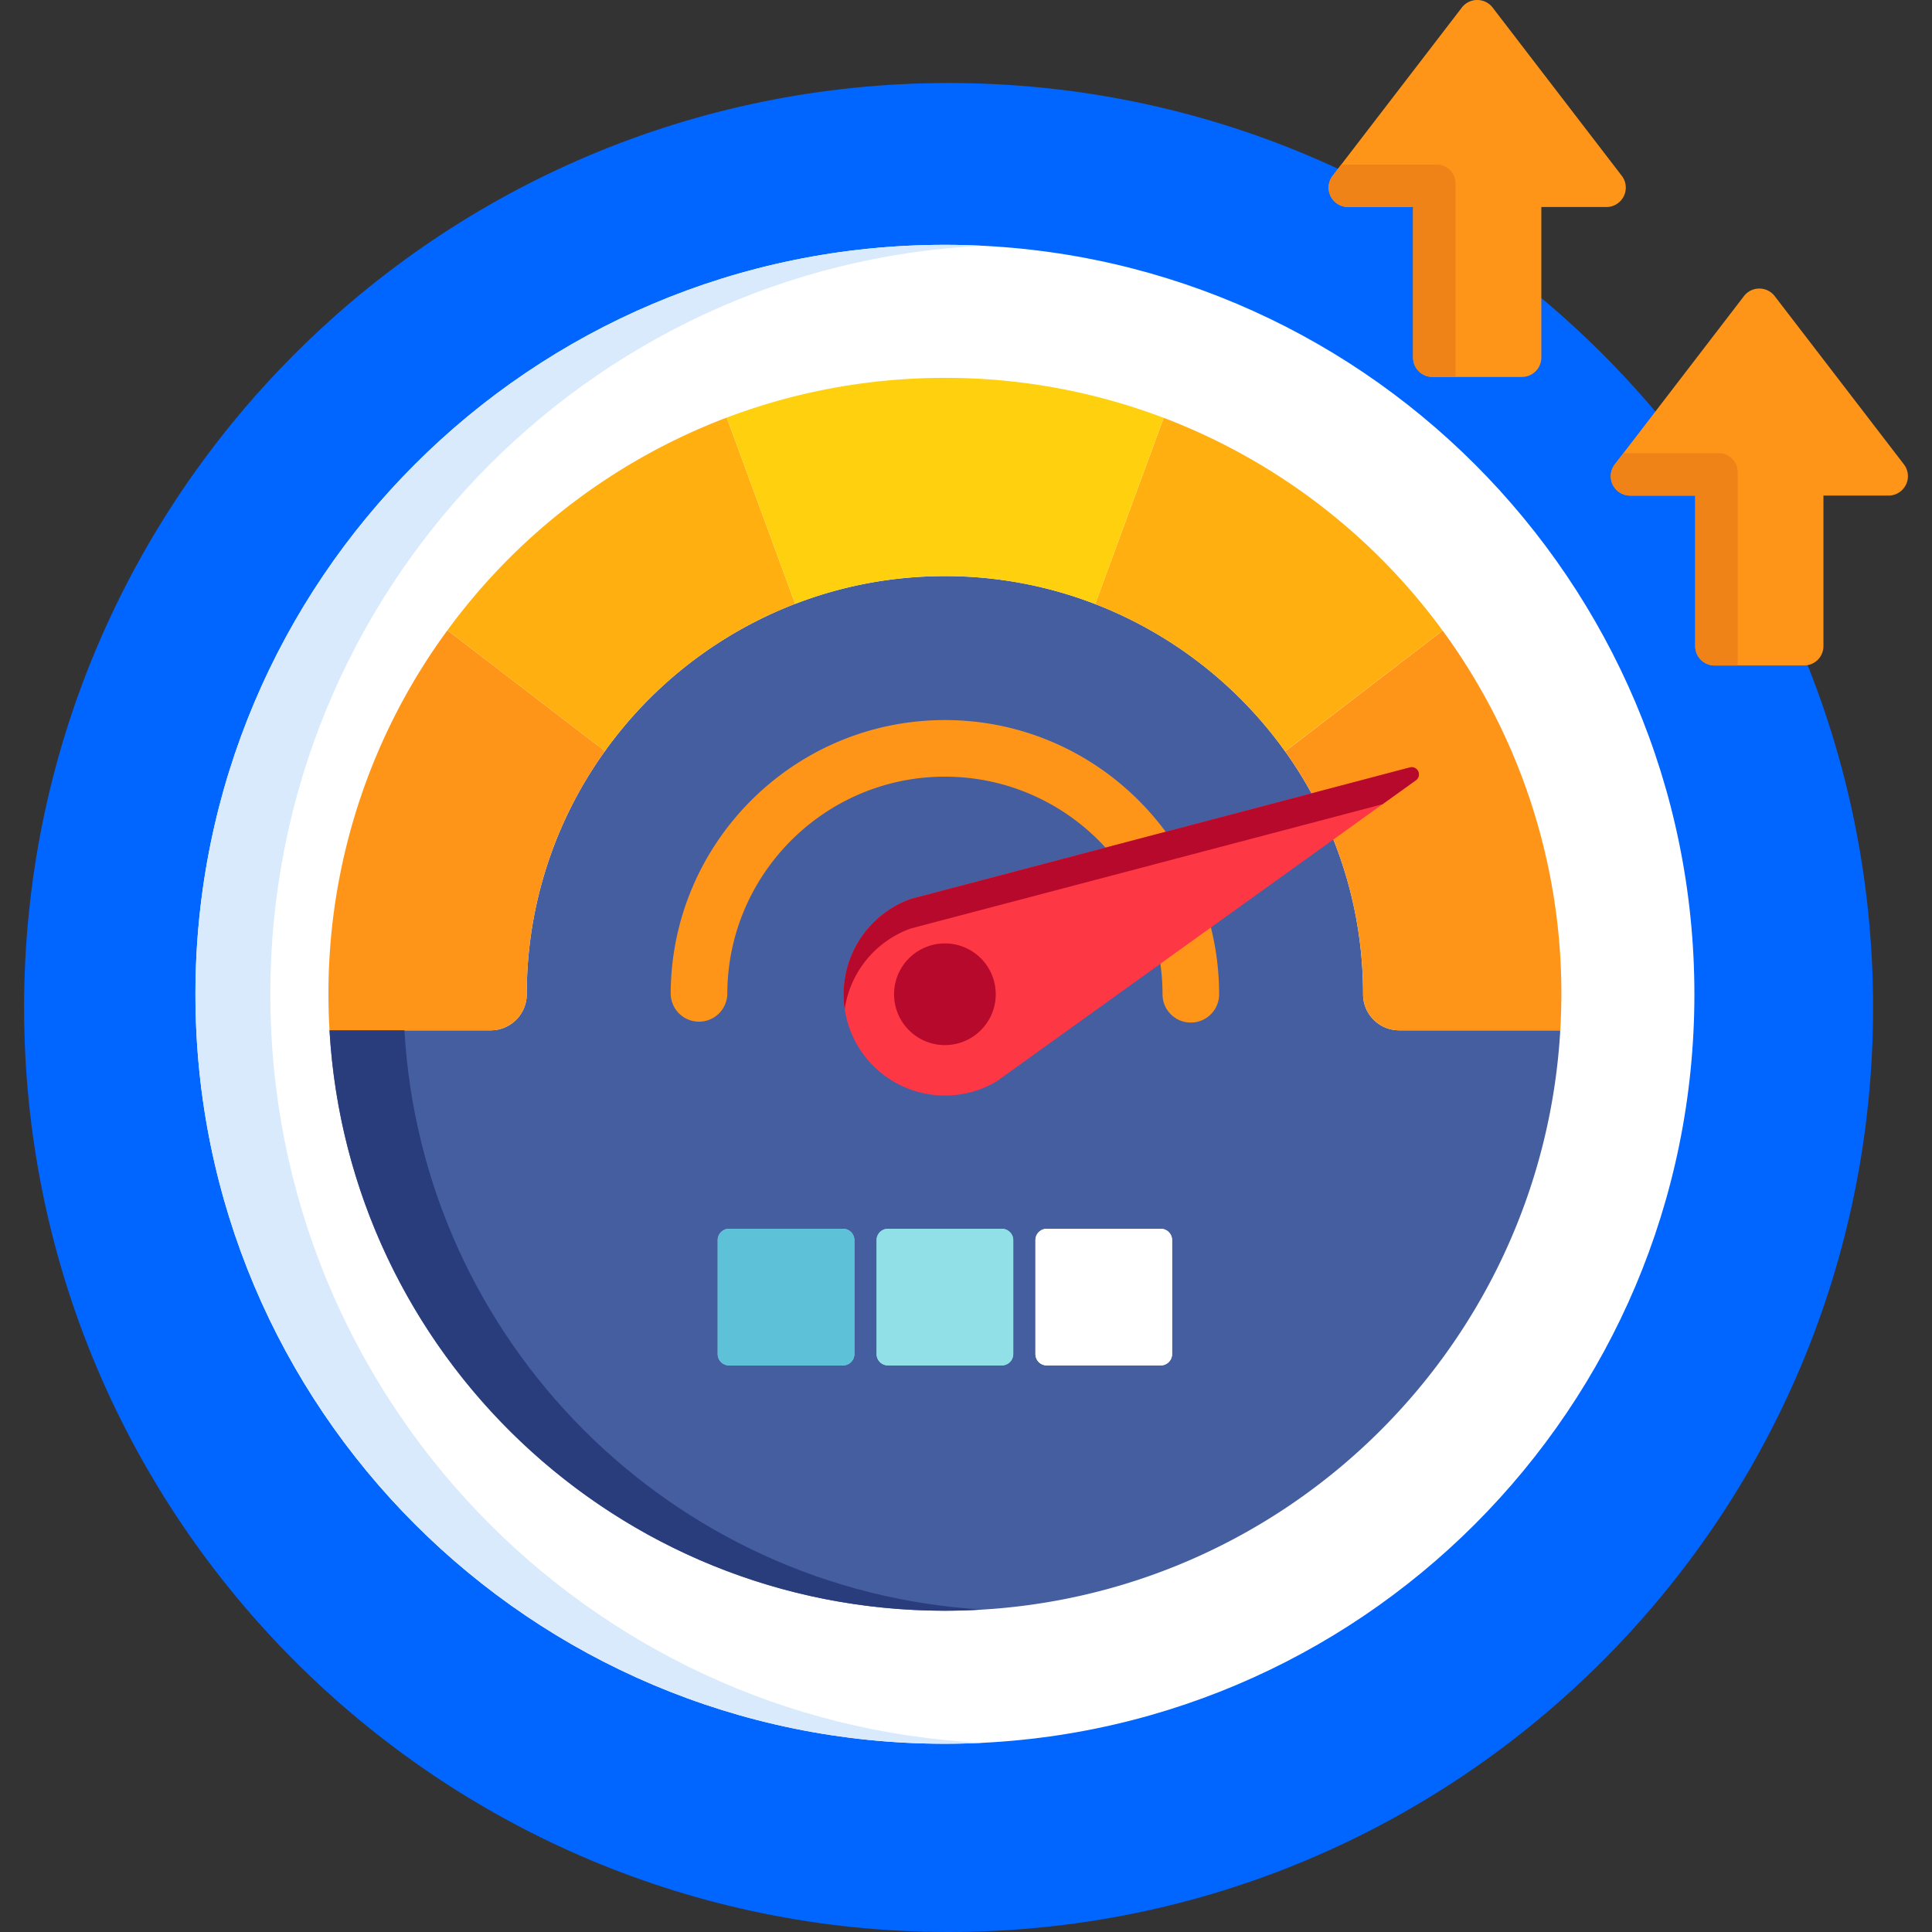 <svg xmlns="http://www.w3.org/2000/svg" width="64" height="64" fill="none"><rect width="100%" height="100%" fill="#333333" stroke="none"/><g clip-path="url(#a)"><path fill="#0165FF" d="M31.423 64c16.914 0 30.625-13.711 30.625-30.625S48.337 2.75 31.423 2.75.798 16.461.798 33.375 14.509 64 31.423 64Z"/><path fill="#fff" d="M31.301 57.764c13.712 0 24.828-11.116 24.828-24.828S45.013 8.11 31.3 8.11 6.474 19.224 6.474 32.936c0 13.712 11.115 24.828 24.827 24.828Z"/><path fill="#445EA0" d="M46.348 34.13c-.66 0-1.194-.534-1.194-1.193 0-2.998-.958-5.776-2.582-8.046a13.928 13.928 0 0 0-6.291-4.881 13.78 13.78 0 0 0-4.98-.926c-1.747 0-3.42.326-4.96.92v-.002a13.927 13.927 0 0 0-6.302 4.879 13.777 13.777 0 0 0-2.59 8.056c0 .659-.535 1.194-1.195 1.194h-5.337a20.912 20.912 0 0 1-.036-1.194c0 11.277 9.142 20.42 20.42 20.42 10.877 0 19.766-8.504 20.385-19.226h-5.338Z"/><path fill="#FF9518" d="m20.039 24.88-5.217-4.002a20.327 20.327 0 0 0-3.905 13.253h5.337c.66 0 1.195-.535 1.195-1.194 0-3.003.96-5.785 2.59-8.056ZM47.788 20.889l-5.216 4.003a13.777 13.777 0 0 1 2.582 8.045c0 .66.534 1.194 1.194 1.194h5.338a20.326 20.326 0 0 0-3.897-13.242Z"/><path fill="#FFAF10" d="M24.074 13.834v-.001a20.478 20.478 0 0 0-9.252 7.045l5.217 4.003a13.927 13.927 0 0 1 6.302-4.878l-2.267-6.17ZM38.548 13.84v.001L36.28 20.01a13.927 13.927 0 0 1 6.29 4.881l5.218-4.002a20.478 20.478 0 0 0-9.241-7.049Z"/><path fill="#FFD00D" d="M38.547 13.841a20.37 20.37 0 0 0-7.246-1.324c-2.544 0-4.98.467-7.227 1.317l2.267 6.17c1.541-.594 3.213-.92 4.96-.92 1.755 0 3.434.329 4.98.926l2.266-6.169Z"/><path fill="#D9EAFC" d="M8.954 32.937c0-13.296 10.452-24.15 23.587-24.796-.41-.02-.824-.031-1.24-.031-13.711 0-24.827 11.116-24.827 24.827 0 13.711 11.116 24.827 24.827 24.827.416 0 .83-.011 1.24-.031-13.135-.646-23.587-11.5-23.587-24.796Z"/><path fill="#293D7C" d="M13.397 34.13h-2.48c.618 10.723 9.507 19.227 20.384 19.227.417 0 .83-.014 1.24-.039-10.305-.617-18.55-8.876-19.144-19.187Z"/><path fill="#FF9518" d="M39.447 33.874a.937.937 0 0 1-.937-.937c0-3.975-3.234-7.209-7.209-7.209-3.974 0-7.208 3.234-7.208 7.209a.938.938 0 0 1-1.875 0c0-5.009 4.075-9.084 9.083-9.084 5.009 0 9.084 4.075 9.084 9.084 0 .517-.42.937-.938.937Z"/><path fill="#91E0E8" d="M28.302 44.856a.376.376 0 0 1-.375.375H24.15a.376.376 0 0 1-.375-.375V41.08c0-.206.169-.375.375-.375h3.777c.207 0 .375.169.375.375v3.777ZM33.565 44.856a.376.376 0 0 1-.375.375h-3.777a.376.376 0 0 1-.375-.375V41.08c0-.206.168-.375.375-.375h3.777c.206 0 .375.169.375.375v3.777Z"/><path fill="#fff" d="M38.827 44.856a.376.376 0 0 1-.375.375h-3.777a.376.376 0 0 1-.375-.375V41.08c0-.206.169-.375.375-.375h3.777c.207 0 .375.169.375.375v3.777Z"/><path fill="#5DC1D8" d="M28.302 44.856a.376.376 0 0 1-.375.375H24.15a.376.376 0 0 1-.375-.375V41.08c0-.206.169-.375.375-.375h3.777c.207 0 .375.169.375.375v3.777Z"/><path fill="#91E0E8" d="M33.565 44.856a.376.376 0 0 1-.375.375h-3.777a.376.376 0 0 1-.375-.375V41.08c0-.206.168-.375.375-.375h3.777c.206 0 .375.169.375.375v3.777Z"/><path fill="#fff" d="M38.827 44.856a.376.376 0 0 1-.375.375h-3.777a.376.376 0 0 1-.375-.375V41.08c0-.206.169-.375.375-.375h3.777c.207 0 .375.169.375.375v3.777Z"/><path fill="#FE3745" d="M28.266 34.367a3.36 3.36 0 0 1 1.916-4.593l16.522-4.352a.238.238 0 0 1 .2.424l-13.877 9.967a3.459 3.459 0 0 1-.296.16 3.36 3.36 0 0 1-4.465-1.606Z"/><path fill="#B7092B" d="M29.871 30.881a3.361 3.361 0 0 1 .31-.126l15.617-4.114 1.106-.794a.239.239 0 0 0-.2-.425l-16.522 4.353a3.426 3.426 0 0 0-.31.126 3.362 3.362 0 0 0-1.89 3.53 3.355 3.355 0 0 1 1.89-2.55Z"/><path fill="#B7092B" d="M31.301 34.62a1.684 1.684 0 1 0 0-3.368 1.684 1.684 0 0 0 0 3.368Z"/><path fill="#FF9518" d="M47.454 12.487a.643.643 0 0 1-.644-.643V6.858h-2.154a.643.643 0 0 1-.51-1.035L48.425.251a.643.643 0 0 1 1.02 0l4.278 5.572a.643.643 0 0 1-.51 1.035h-2.154v4.986a.643.643 0 0 1-.643.643h-2.962Z"/><path fill="#EF8318" d="M48.217 6.077a.625.625 0 0 0-.625-.625h-3.16l-.286.371a.643.643 0 0 0 .51 1.035h2.154v4.986c0 .355.288.643.644.643h.763v-6.41Z"/><path fill="#FF9518" d="M56.8 22.046a.643.643 0 0 1-.644-.643v-4.985h-2.153a.643.643 0 0 1-.51-1.035L57.77 9.81a.643.643 0 0 1 1.02 0l4.279 5.572a.643.643 0 0 1-.51 1.035h-2.155v4.985a.643.643 0 0 1-.643.643H56.8Z"/><path fill="#EF8318" d="M57.563 15.636a.625.625 0 0 0-.625-.625h-3.16l-.286.372a.643.643 0 0 0 .51 1.035h2.155v4.985c0 .355.288.643.643.643h.763v-6.41Z"/></g><defs><clipPath id="a"><path fill="#fff" d="M0 0h64v64H0z"/></clipPath></defs></svg>